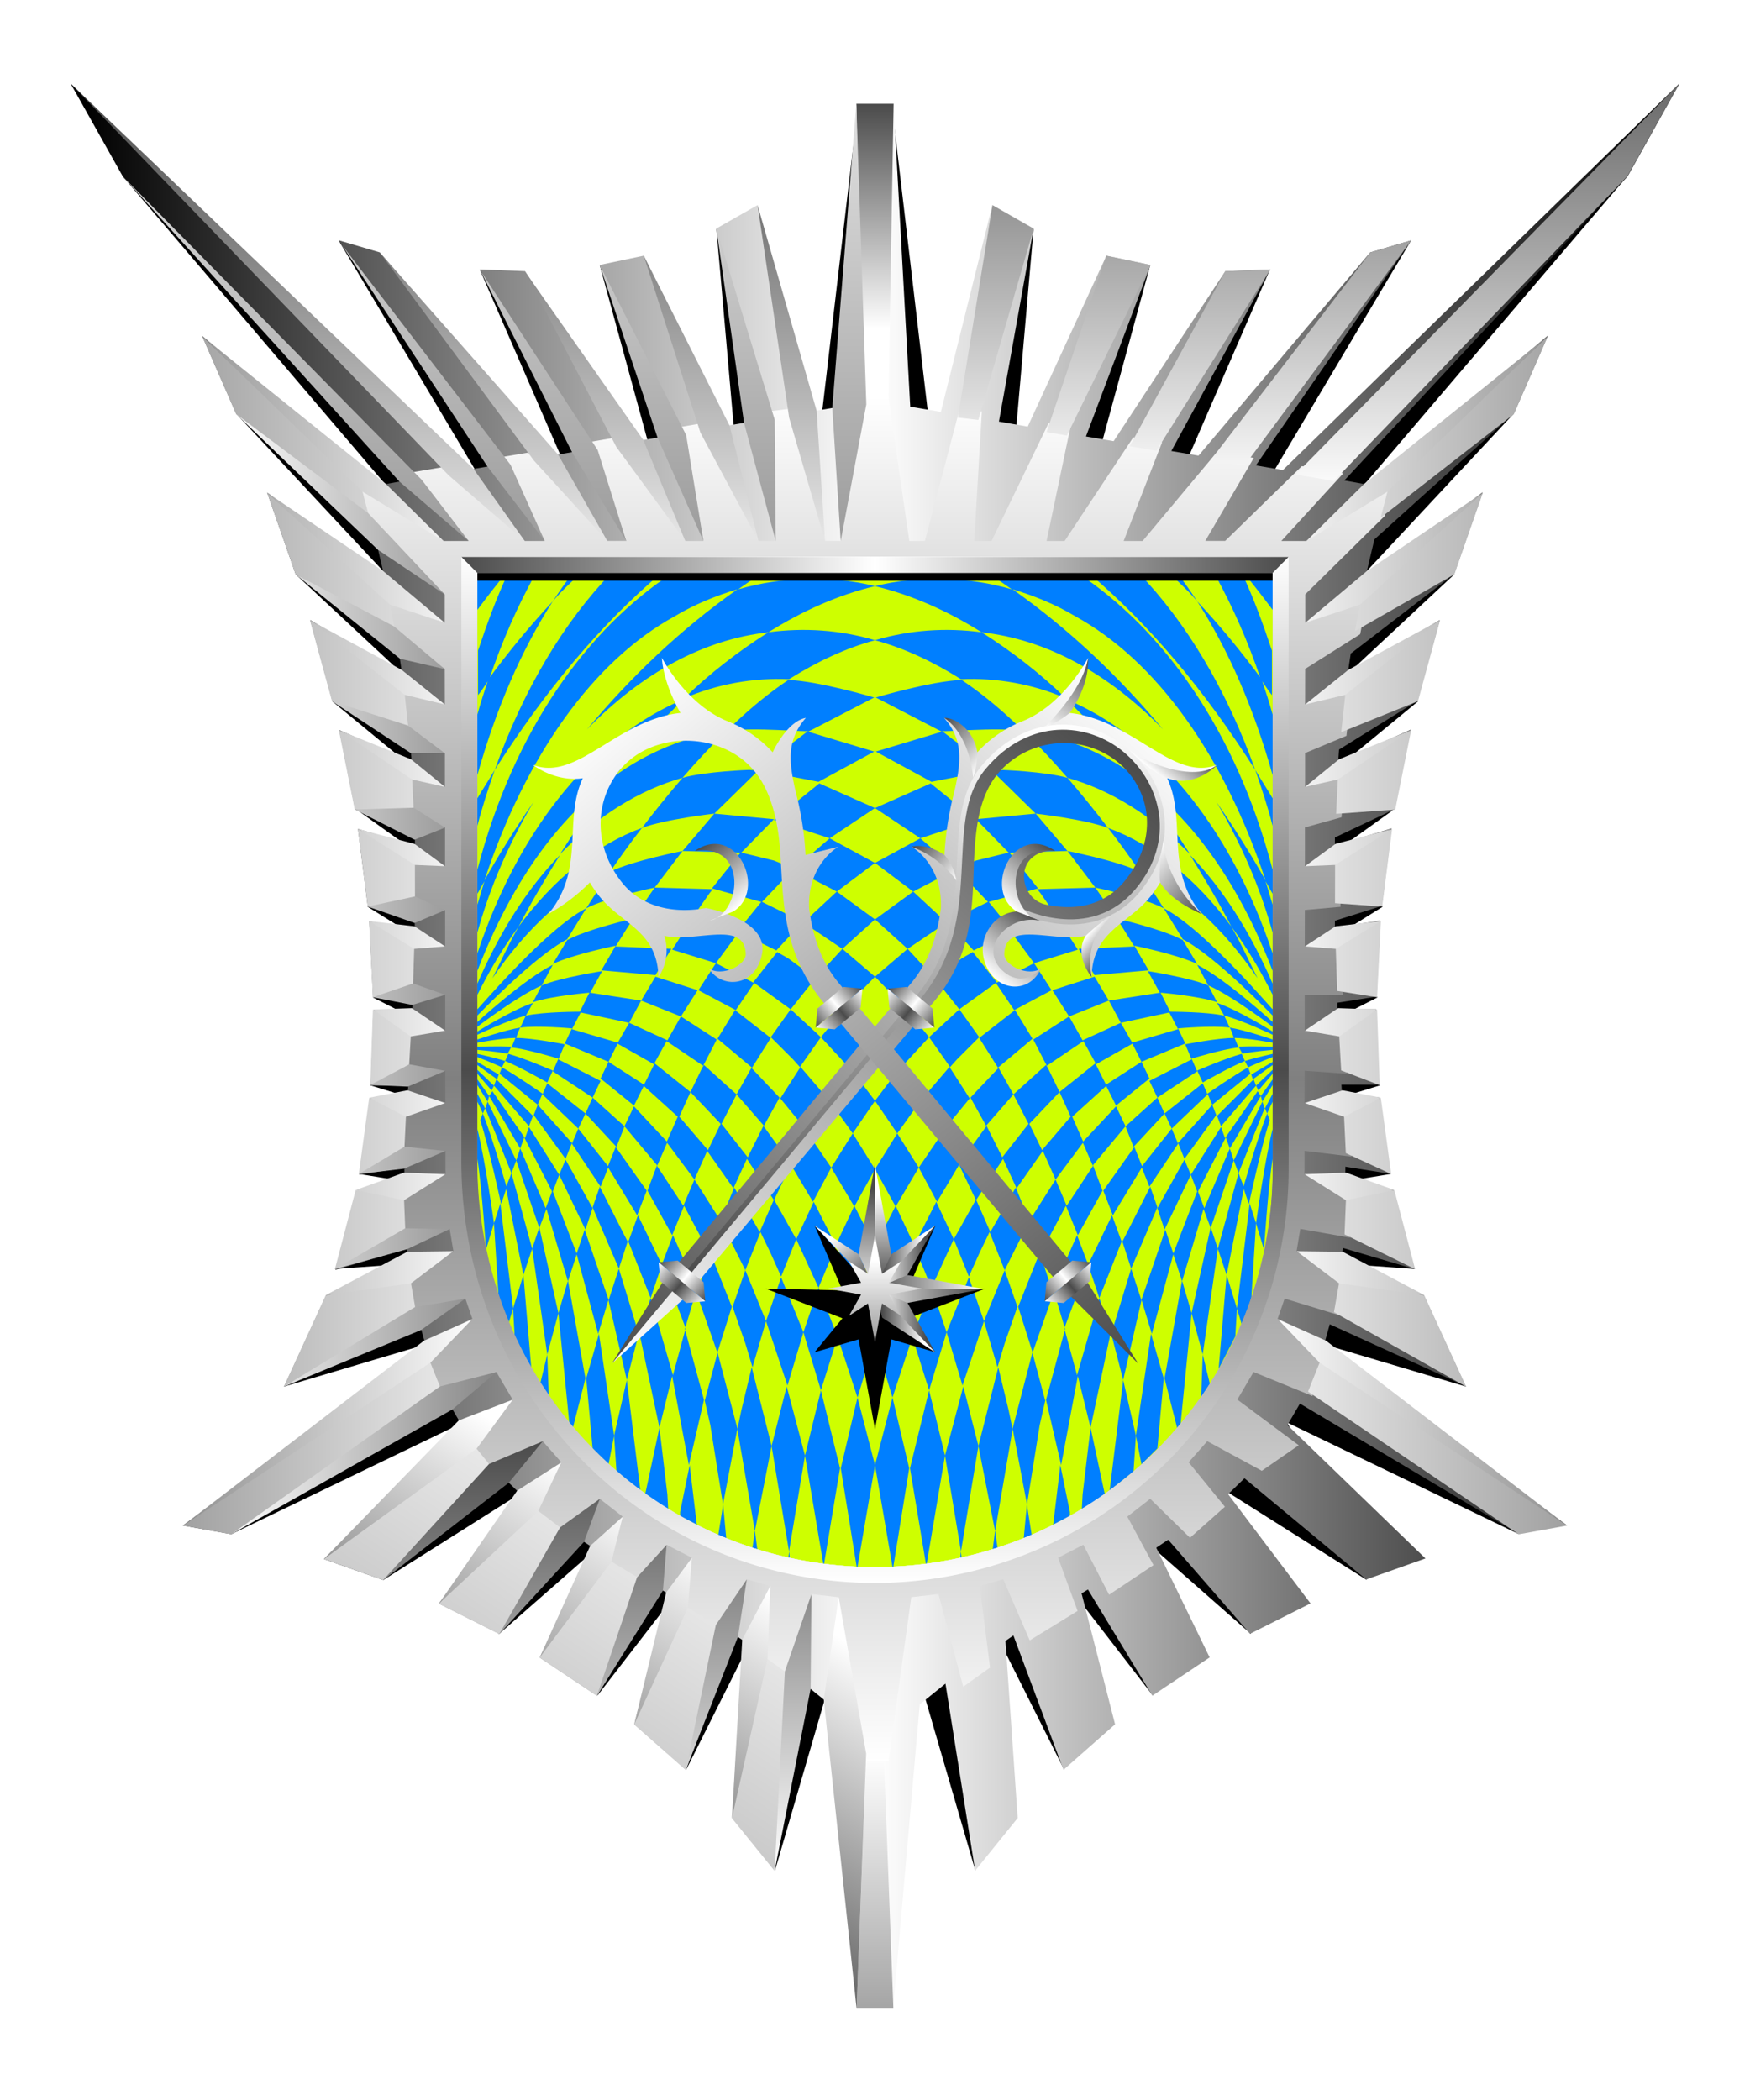 <svg xmlns="http://www.w3.org/2000/svg" xmlns:xlink="http://www.w3.org/1999/xlink" viewBox="0 0 220 264"><symbol id="fi225-c" viewBox="-25 -62.5 50 124.9"><path d="m-19.5-12.3 3 4.4 2.1-4-2.8-4.7-2.3 4.3zm14.2-46.2-.6 3.8 1.6 10 .7 3.1-1.6 6 2.7 7.7 1.4-4.7-2.4-8.9 1.9-8.2L.5-38.5 2.1-45l2.5 11.8-.3 1.2-1.1 3.3-2.8-9.7-1.6 5.9 3 8 1.4-4.2L6-21.6l-1.2 3.3-3-6.2-1.4 3.7-3.1-7-1.6 4.8-2.7-6.8 1.8-5.7-2.5-9.6 1.8-9.5-.4-4.3 1 .4zM-25 32.9l5.7-3.8 7 2.3L-18 36l-7-3.1zm2.2-74.1-2.2-8.5 2.2-12.8h.1l2 12.4-2.1 8.9zm13.3 3.8-2.5-9.9L-9.9-58l2.2 12.8-.5 2.4-1.3 5.4zm-6.7-11.1-2 8.2-2.4-9.8 2-12h.1l2.3 13.6 2-12-.1-.9h.2l-.1.8 2.2 13.3-1.9 7.5-2.3-8.7zm-6.6 7.3 2.5 7.6-2.2 6L-25-34l2.2-7.2zm10.1 56-1.4-.8-3.4-2.5 3.1-3.9 4.7 3.4-3 3.8zm2.5-75.1.6.2-.3 2.2-.3-2.4zm-1.7 64.4-2.5 3.5-3.8-3.5 2.6-3.7-3.6-4.2 2.5-4.2 3.6 4.4-2.5 3.9.9 1 2.8 2.8zM-.8 27.5l-4 4.7-7.5-.7 4.1-4.2-4.1-1-2.5-1 4-4.2-5.1-2.5 3.3-3.6 4.9 2.4-3 3.7 6.2 1.7-3.6 4.5 7.3.2zm-18.5 1.6L-25 26l4.8-3.6 5.4 2.8-4.5 3.9zm-5.7-33 2.8-4.1 3 4.2-2.7 4-3.1-4.1zm7.1-23.5-2.4-6.2 2.1-6.7L-16-33l-1.9 5.6zm16 46.2-5.9-1.6 2.8-3.8-4.8-2.5 2.3-3.4 4.7 2.5-2.2 3.4 5.5 1.7-2.4 3.7zm-15.6-7.3-3.4 3.7 4.9 3.3-4.2 3.9-4.8-3.5 4.1-3.7-4.1-3.5 3.6-3.7-3.6-3.8 3.2-4 3.6 3.9-3.2 3.9 3.9 3.5zM-25-22.2l2.4-5.4 2.5 5.6-2.3 4.9-2.6-5.1zM-22.2-8l-2.8-4.5 2.6-4.7 2.9 4.9-2.7 4.3zM4.9-18.3l3.7 6.1-1 2.5-3.9-5.5 1.2-3.1zM-1.8-2.8l1.4-3.1-3.6-4.2-1.6 3.3 3.8 4L-3.3.3l-.2.3-4.1-3.7 1.9-3.7L-9-11l-2 4 3.4 3.9L-9.5.3l4.3 3.6-2.2 3.6-4.5-3.5L-9.5.2-13-3.5l2-3.6-2.9-4-.5-.9 2.1-4.4 3.4 5.2 1.7-3.7 3.3 4.7 1.6-3.6-3.3-5.2-1.7 4.2-3.2-5.6-1.8 4.1-2.8-5-2.2 4.7-2.8-5.5 2.2-5.3 2.8 6.1 1.9-4.7 1.3 2.9 1.3 2.7 1.9-4.8 3.1 6.2.9-2.6.5-1.5 3.2 6 1.5-3.7 3.1 5.6L2.4-12l4.1 4.9-1.2 2.5-4.2-4.5 1.3-3-3.3-5-1.4 3.3 3.5 4.7-1.4 3.2L4.1-2 2.7.8l-4.5-3.6zm17.3 61.7c-.8 1.2-1.6 2.4-2.5 3.5h-1c1.2-1.1 2.4-2.2 3.5-3.5zM7.8-46l.7-3.6 2 2 .8 8.8-1.6 5.6L7.8-46zM4.4 8.7l1.5-2.8-4.8-2.2-1.7 3 5 2-1.8 3-5.3-1.7 2.1-3.3-4.5-2.9L-3.4.5l4.6 3.1L2.8.7l4.6 2.6-1.5 2.6L12 7.2l1.1-2.1-5.8-1.7L8.5 1 4-1.9l1.3-2.6 4.2 3.4-1 2.1L14 3.3l-.9 1.9s4.3.4 6.5.1l-.7 1.5c-2.2.5-6.8.5-6.8.5l-1.2 2.4-6.5-1zM-6.4 42.6l-.9.9c-2.1 2-4.4 3.9-6.8 5.5-3.7-.1-10.8-2.2-10.8-2.2l8.3-4.3-8.3-2.5 7-3.8 7.7 1.5-6.4 4.9c-.1-.2 6.8.5 10.2 0zm1.6-10.4s6.2-.7 9.1-1.8C2.7 32.5 1 34.6-.8 36.7c5.4-1.5 10.7-4.8 15.4-9.6-2.1 3.3-4.3 6.6-6.7 9.7-4.2 3.1-9.1 5.1-14.3 5.9 1.9-1.9 3.8-3.9 5.6-6-2.8.8-8.4 1-8.4 1l-1.1-.1 5.5-5.4zm21.9-71.7-.9 3.7-.2-5.4 1.1 1.7zm-2.3 8.9 1.4-5.2 1.9 13.3-.9 2.7-2.4-10.8-1.2 4.1-2.2-12.3 1.6-6.3.4.4 1.4 14.1zm2.1 41.2c-2.4 1-7.6 1.8-7.6 1.8l1.5-2.7s4.8-.4 7.2-1.2l-1.1 2.1zM4.5-52.9l3 2.4.3 4.5-1.6 7-1.7-13.9zm16 22.9-1.3 4.2-1-11.8 2.1 4.1.2 3.5.6-2 1.2 3.1.6 9.6-.8 2.5L20.5-30zm.6 32c-1.9-.5-5.6-2.1-5.6-2.1l.7-1.5s3.5 2 5.3 2.7l-.4.9zm-8.8-9.4 4.5 4.3-.6 1.4-4.8-3.8.9-1.9zm10.3 6.2L18-5.8l.5-1.3L22.9-2l.3-.6L25-.5V0l-2.1-2-.3.8zm-3 6.5C21.5 5 25 3.8 25 3.8v-.4s-3.2.6-4.8.6l.5-1.2c-2-.2-5.9-1.4-5.9-1.4l.7-1.6-5-3.3-1 2.1 5.3 2.7-.8 1.9s4.1.8 6.1.8c-.1.4-.3.9-.5 1.3zm1.1-2.4.5-.9c1.2.3 3.8.5 3.8.5v.4s-2.8.1-4.3 0zm-1.8 3.9C21 6.3 25 4.4 25 4.4v.4s-4.5 2.8-7 3.6l.9-1.6zm3-6.5c1 .5 3.1 1.3 3.1 1.3V2s-2.3-.5-3.5-.9l.4-.8zm1.6-3.6L25-1.2v-.7L23.7-4l-.2.7-3.9-6.6.5-1.5-2.9-8.5-.9 2.4-2.7-9.1-1.1 3.4-2.7-10-1.3 4.3 3 8.8 1-3 3 7.8-.8 2.1 3.8 6 .5-1.4 4.1 5.9.4-.6zm-3.9-6.6-.5 1.4-3.5-6.8.8-2.1 3.2 7.5zm-4.1 23.1 1.4-2.6c3-1.3 8.1-5.2 8.1-5.2V6s-5.9 5.4-9.5 7.2zm7-14.4L25 .6V1L22.3-.6l.2-.6zM25 30.6v3.5c-.7 1.2-1.5 2.4-2.2 3.6.8-2.3 1.6-4.7 2.2-7.1zm-9.5 28.3c4-6.2 7.2-13.7 9.5-21.9v7.6c-.4 1.5-.9 3-1.4 4.5-2.5 3.4-5.2 6.7-8.1 9.8zm2.1 3.6c2.4-4.3 4.3-8.7 5.9-13.4.5-.7.9-1.4 1.4-2v5.6c-1.1 3.3-2.3 6.6-3.8 9.8h-3.5zm3.7 0c1.3-1.5 2.5-3.1 3.7-4.7v4l-.3.7h-3.4zm-20.9 0h-11.3c1.1-.7 2.1-1.4 3.1-2.1-5.6 1.6-11.6 1.8-17.2.4 4.6-1.1 9.1-3.1 13.4-5.8-4.5.6-9 .3-13.4-1 3.7-1 7.3-2.7 10.8-4.9 4.5.2 9-.6 13.2-2.4-3.2 3.1-6.8 5.9-10.6 8.3 8.1-.9 15.9-5.1 22.8-12.2C5.7 49.4-.6 55.4-7.7 60.4-5 59.6-2.3 58.5.2 57c10.2-5.6 18.7-17.5 23.9-33.2-1.9 3.4-4 6.7-6.2 9.9C21 28.5 23.4 23 25 17.2v3.5l-.9 3 .9-1.6v3C20.4 42.7 11.2 55.4.4 62.5zM19.8 18C15.3 24.1 10 28.3 4.3 30.4c1.4-1.8 2.7-3.6 4-5.5 5.5-2.5 10.5-7.1 14.8-13.4-1.1 2.2-2.1 4.4-3.3 6.5 2-2.7 3.7-5.6 5.2-8.6v1.4c-2.8 6.5-6.3 12-10.4 16.2 1.8-2.9 3.6-5.9 5.2-9zm-8.5 2.3 2.4-3.9C17.8 14.3 25 6.8 25 6.8v.8c-.1 0-8.6 10.1-13.7 12.7zM-1 46.6c1.6-1.5 3.1-3 4.5-4.6 1.5-1.7 3-3.5 4.4-5.4 7.1-5 13-13.5 17.1-24.2v2.2c-5.5 16.5-15.2 27.5-26 32zM9.6-14.7l-3.5-6.9L7.2-25l3.3 7.7-.9 2.6zm5.1 1.5-.8 1.9-3.4-6.1.9-2.7 3.3 6.9zm-1.6 3.9-.8 1.9-3.8-4.8 1-2.5 3.6 5.4zm4.3 4.9-4.3-4.8.8-2 4 5.5-.5 1.3zM-16-33l2-6.7 2.7 8.1-1.9 5.5L-16-33zm7.3-1.4 1.6 4.6-1.6 4.6-2.6-6.4 1.7-5.8.9 3zM21.9.3C20.1-.7 16.8-3 16.8-3l.6-1.4 4.8 3.9-.3.8zM-.5-55.6l-1.2 5.9-.9-7.5 2.1 1.1v.5zm5.2 22.4L6.2-39l2.3 10-1.3 4-2.5-8.2zm-.8-20.2L2.1-45l-1-8.4-.1-1.9 2.9 1.9zm9.8 69.7C11.1 17.7 5.4 19 5.4 19l.9-1.4 1.3-2.1-7-.3 2-3.3 6.8.6-1.8 3.1s5.4-1.1 7.9-2.3l-1.8 3zm10.2-39.4.1.3-.1.2v-.5zm.4 17.6c-1.2-3-3-9.3-3-9.3l.7-2.1s1.5 7 2.6 10.5c.1 0-.3.9-.3.9zm-.4-17.1s.5 7.7 1.1 11.5v3.7c-1-3.9-2.1-11.9-2.1-11.9l1-3.3zM23.7-4l-3.6-7.4.6-1.6-2.6-9.5 1.1-3.3 2.2 11-.7 1.8L24-4.8l.3-.7c.2.5.7 1.5.7 1.5v1l-1-1.9-.3.9zM-4.6 22.7zm27.4 15c-3.6 10.1-8.7 18.6-14.7 24.8H1.8c7.7-6.5 14.7-14.9 21-24.8zM6.5-7.1l.1-.3.9-2.3 3.9 4.2-.9 2-4-3.6zm1.8 32c-2.9 1.4-9.1 2.6-9.1 2.6l3.5-4.6-7.3-.2.4-.5 2.3-3.3 7.3.1-2.7 3.9s5.9-1.2 8.6-2.6c-1 1.6-2 3.1-3 4.6z" fill="#007fff"/></symbol><path d="M60 72v75a50 50 0 0 0 50 50 50 50 0 0 0 50-50V72Z" fill="#ceff00"/><defs><path d="M110 72h50v125h-50z" id="fi225-a"/></defs><clipPath id="fi225-b"><use overflow="visible" xlink:href="#fi225-a"/></clipPath><g clip-path="url(#fi225-b)"><use height="124.9" overflow="visible" transform="matrix(1 0 0 -1 135 134.485)" width="50" x="-25" xlink:href="#fi225-c" y="-62.5"/></g><defs><path d="M60 72h50v125H60z" id="fi225-d"/></defs><clipPath id="fi225-e"><use overflow="visible" xlink:href="#fi225-d"/></clipPath><g clip-path="url(#fi225-e)"><use height="124.9" overflow="visible" transform="matrix(-1 0 0 -1 85 134.485)" width="50" x="-25" xlink:href="#fi225-c" y="-62.5"/></g><defs><linearGradient gradientTransform="matrix(-1, 0, 0, 1, 16446.82, 0)" gradientUnits="userSpaceOnUse" id="h77-a" x1="16415.01" x2="16415.01" y1="166.84"><stop offset="0" stop-color="#4b4b4b"/><stop offset="1" stop-color="#fff"/></linearGradient><linearGradient id="h77-b" x1="16415.19" x2="16415.19" xlink:href="#h77-a" y1="9.42" y2="166.84"/><linearGradient id="h77-c" x1="16379.34" x2="16451.21" xlink:href="#h77-a" y1="108.41" y2="36.53"/><linearGradient gradientTransform="matrix(-1, 0, 0, 1, 16446.82, 0)" gradientUnits="userSpaceOnUse" id="h77-d" x1="16412.88" x2="16412.88" y1="47.52" y2="33.49"><stop offset="0" stop-color="#fff"/><stop offset="1" stop-color="#4b4b4b"/></linearGradient><linearGradient id="h77-e" x1="16406.9" x2="16406.9" xlink:href="#h77-d" y1="60.3" y2="45.82"/><linearGradient id="h77-f" x1="16430.58" x2="16430.58" xlink:href="#h77-d" y1="16.27" y2="0.22"/><linearGradient id="h77-g" x1="16434.9" x2="16446.82" xlink:href="#h77-d" y1="29.52" y2="29.52"/><linearGradient id="h77-h" x1="16424.44" x2="16435.46" xlink:href="#h77-d" y1="49.54" y2="49.54"/><linearGradient id="h77-i" x1="16407.33" x2="16407.33" xlink:href="#h77-d" y1="9.12" y2="0"/><linearGradient id="h77-j" x1="16398.3" x2="16383.19" xlink:href="#h77-d" y1="21.85" y2="21.85"/><linearGradient id="h77-k" x1="16397.93" x2="16391.82" xlink:href="#h77-d" y1="41.56" y2="41.56"/><linearGradient gradientUnits="userSpaceOnUse" id="h77-l" x2="9" y1="3" y2="3"><stop offset="0" stop-color="#4b4b4b"/><stop offset="0.5" stop-color="#fff"/><stop offset="1" stop-color="#4b4b4b"/></linearGradient><linearGradient gradientTransform="matrix(1, 0, 0, -1, 0, 16478.4)" gradientUnits="userSpaceOnUse" id="h77-m" x2="9" y1="16477.4" y2="16477.4"><stop offset="0" stop-color="#fff"/><stop offset="0.5" stop-color="#4b4b4b"/><stop offset="1" stop-color="#fff"/></linearGradient><linearGradient gradientTransform="matrix(1, 0, 0, 1, 0, 0)" id="h77-n" x1="6.73" x2="1.02" xlink:href="#h77-d" y1="10.08" y2="10.08"/><linearGradient gradientTransform="matrix(1, 0, 0, 1, 0, 0)" id="h77-o" x1="0.86" x2="7.12" xlink:href="#h77-d" y1="10.08" y2="10.08"/><linearGradient gradientTransform="matrix(1, 0, 0, -1, 0, 16404.16)" id="h77-p" x1="-1.7" x2="14.38" xlink:href="#h77-d" y1="16393.24" y2="16393.24"/><linearGradient gradientTransform="matrix(1, 0, 0, -1, 0, 16404.16)" id="h77-q" x1="14.7" x2="-0.66" xlink:href="#h77-d" y1="16395.19" y2="16395.19"/><linearGradient gradientTransform="matrix(1, 0, 0, -1, 0, 16403.83)" id="h77-r" x1="3.15" x2="3.15" xlink:href="#h77-d" y1="16398.87" y2="16384.91"/><linearGradient gradientTransform="matrix(1, 0, 0, -1, 0, 16403.83)" id="h77-s" x1="1.14" x2="1.14" xlink:href="#h77-d" y1="16382.17" y2="16400.09"/><filter id="h77-t" name="shadow"><feDropShadow dx="0" dy="3" stdDeviation="0"/></filter><linearGradient gradientTransform="matrix(1, 0, 0, -1, 0, 264)" id="h77-u" x1="104.81" x2="109.36" xlink:href="#h77-d" y1="108.56" y2="103.05"/><linearGradient gradientTransform="matrix(1, 0, 0, -1, 0, 264)" gradientUnits="userSpaceOnUse" id="h77-v" x1="110" x2="110" y1="105.59" y2="92.72"><stop offset="0" stop-color="#fff"/><stop offset="1" stop-color="gray"/></linearGradient><symbol id="h77-x" viewBox="0 0 9 4"><polygon fill="url(#h77-l)" points="7 4 2 4 0 2 9 2 7 4"/><polygon fill="url(#h77-m)" points="7 0 2 0 0 2 9 2 7 0"/></symbol><symbol id="h77-w" viewBox="0 0 63.62 166.84"><path d="M9.36,28.44a24,24,0,0,1,2.86-10.33h0c4.2-7.79,1.93-17.9,1.93-17.9,3.19,4.34,4.15,10.65,4.15,10.65C28.91,3.81,42.7,8.25,47.16,0c-1.61,6.15-5.88,8.38-5.88,8.38h0c8.36,3.89,11,14.05,22.35,16.14A36.66,36.66,0,0,1,53.38,25a22,22,0,0,1,.31,3.78c0,6.75-4.29,12.19,1.3,19.17a9.44,9.44,0,0,1-6.11-5.49c-3.92,5.08-14.14,7.69-10,13,1.37,1.76,6.5.54,7.41-2.48.67,4.93-4.8,8.7-9.9,4.52-5.38-4.41,2.71-14,2.71-14,5-2.77,9.62-7.79,9.44-14.5C48.23,18.34,40.25,11.63,32,11.57c-8.87-.07-17.56,8-17.51,17.43,0,5.26,3,10.81,6,15C25.8,51.42,33.27,59.38,33.3,72.89v72.74l-1.91,21.21-2.66-19-.21-76.11c0-5.75-2.11-10.65-4.95-15.12C18.27,49.66,11.36,51,11.36,51l6-2.91a61.08,61.08,0,0,1-6-9.77h0C8.24,31.9,5.81,28.39,0,27.44,3.38,25.56,9.36,28.44,9.36,28.44Z" fill="url(#h77-a)"/><path d="M12.21,29.91c0-13.67,9.89-20.49,19.2-20.49C41.51,9.42,51,16.52,51,29.05c0,14.67-15.63,18.4-15.63,18.4-5.47-.86-10.38-11.17-1.84-14-6.47,5.19.31,12,5.39,9.33S48,35.68,47.84,29C47.56,18.34,40.25,12.24,32,12.18A17,17,0,0,0,15.15,29c0,5.26,2.86,10,5.9,14.2C26.37,50.57,34.28,58,34.3,71.51l-.22,76.31-2.69,19,0-93.78C31.41,52.23,12.21,44,12.21,29.91Z" fill="url(#h77-b)"/><path d="M31.41,144V73.06c0-20.83-19.2-29.06-19.2-43.15,0-13.67,9.89-20.49,19.2-20.49C41.51,9.42,51,16.52,51,29.05c0,14.67-15.72,18-15.72,18" fill="none" stroke="url(#h77-c)" stroke-miterlimit="10"/><path d="M33.57,33.49c-10,.95-6,15.16,1.84,14l4.84-1.63C34.6,49,24.37,39.11,33.57,33.49" fill="url(#h77-d)"/><path d="M46.26,53c0,2.13-1.27,5.22-5.16,5.22-7.21,0-6.6-9.68-.85-12.35l-4.84,1.63c-3.09,2.79-2.81,8.48,1,11.28,5.31,3.91,11.5,0,9.85-5.78" fill="url(#h77-e)"/><use height="4" transform="translate(37.63 78.09) rotate(180) scale(1.33)" width="9" xlink:href="#h77-x"/><use height="4" transform="translate(37.63 148.3) rotate(180) scale(1.33)" width="9" xlink:href="#h77-x"/><path d="M14.14.22c3.91,4.17,4.19,10.62,4.19,10.62a18.25,18.25,0,0,1-2,5.43s1.21-10.42-2.16-16" fill="url(#h77-f)"/><path d="M0,27.44c6.21-.65,11.91,5.33,11.91,5.33a15.78,15.78,0,0,0-2.55-4.33C5.75,25.33,1.39,26.14,0,27.44Z" fill="url(#h77-g)"/><path d="M11.36,51a19.45,19.45,0,0,1,11-.58,10.08,10.08,0,0,0-5.06-2.33S13.27,48.38,11.36,51Z" fill="url(#h77-h)"/><path d="M47.16,0C46,5.79,35.48,8.92,31.81,8.92c6.33.66,9.46-.54,9.46-.54C46.82,6.42,47.16,0,47.16,0Z" fill="url(#h77-i)"/><path d="M63.62,24.52c-6.2-.17-12.26-3-15.11-6.38C51.69,23.82,53.38,25,53.38,25,57.62,26.52,63.62,24.52,63.62,24.52Z" fill="url(#h77-j)"/><path d="M55,47.93c-5.73-4.71-4.93-9.53-4.55-12.74a35,35,0,0,0-1.56,7.25C49.48,46.79,54.59,47.86,55,47.93Z" fill="url(#h77-k)"/></symbol><symbol id="h77-ac" viewBox="0 0 15.2 20.16"><path d="M8.4,0,1.24,5.33,0,10.08,4,6.54Zm0,20.16L1,14.64,0,10.08l4.2,3.79Z" fill="url(#h77-n)"/><path d="M0,10.08,8.4,0,4.05,8.81,0,10.08Zm0,0L8.4,20.16,4,11.19Z" fill="url(#h77-o)"/><path d="M0,10.08,4.52,12.3,15.2,10.08,5.29,9.54Z" fill="url(#h77-p)"/><path d="M0,10.08H15.2L4.52,7.86Z" fill="url(#h77-q)"/></symbol><symbol id="h77-ae" viewBox="0 0 4.56 19.83"><path d="M2.28,19.83l2.28-5.52L2.28,0,1.74,12.09Z" fill="url(#h77-r)"/><path d="M2.28,19.83V0L0,14.31H0Z" fill="url(#h77-s)"/></symbol></defs><g filter="url(#h77-t)"><use height="166.84" transform="matrix(0.49, 0.41, -0.41, 0.49, 129.94, 76.8)" width="63.62" xlink:href="#h77-w"/><use height="166.84" transform="matrix(-0.49, 0.41, 0.41, 0.49, 90.06, 76.8)" width="63.62" xlink:href="#h77-w"/></g><path d="M123.75,162l-9.66.22,3.51-8.18-7.6,8.43-7.6-8.43,3.51,8.18L96.25,162h0l9.66,3.73L102.4,170l5.54-1.62,2.06,11.3,2.06-11.3L117.6,170l-3.51-4.23,9.66-3.73Z"/><path d="M107.94,157.68l-5.54-3.6,7.6,8Z" fill="url(#h77-u)"/><use height="20.16" transform="translate(110 154.08) scale(0.9 0.79)" width="15.2" xlink:href="#h77-ac"/><use height="20.16" transform="matrix(-0.9, 0, 0, 0.79, 110, 154.08)" width="15.2" xlink:href="#h77-ac"/><use height="19.83" transform="translate(107.94 146.37) scale(0.9 0.79)" width="4.56" xlink:href="#h77-ae"/><use height="19.83" transform="matrix(0.9, 0, 0, -0.79, 107.94, 177.71)" width="4.56" xlink:href="#h77-ae"/><path d="M115.9,162l-4.15-.75,1.51-2.66-2.38,1.54-.88-4.84-.88,4.84h0l-2.38-1.54,1.51,2.66-4.14.75h0l4.14.75-1.51,2.66,2.38-1.54.88,4.85.88-4.85,2.38,1.54-1.51-2.66,4.14-.75Z" fill="url(#h77-v)"/><defs><linearGradient id="fr4-a" x1="0" x2="1" y1="0" y2="0"><stop offset="0" stop-color="#fff"/><stop offset="1" stop-color="#4b4b4b"/></linearGradient><linearGradient id="fr4-b" x1="0" x2="1" xlink:href="#fr4-a" y1="0" y2="2"/><linearGradient id="fr4-c" x1="0" x2="0" xlink:href="#fr4-a" y1=".75" y2="0"/><linearGradient id="fr4-d" x1="0" x2="0" xlink:href="#fr4-a" y1="0" y2="1.5"/><linearGradient id="fr4-e" x1="0" x2="0" xlink:href="#fr4-a" y1="1" y2="0"/><linearGradient id="fr4-g" x1="0" x2="0" xlink:href="#fr4-a" y1="1" y2="0"/><linearGradient id="fr4-f" x1=".35" x2=".6" xlink:href="#fr4-a" y1=".2" y2=".7"/><linearGradient id="fr4-h" x1="1" x2="0" xlink:href="#fr4-a" y1="0" y2="0"/><linearGradient id="fr4-j" x1="0" x2="0" xlink:href="#fr4-a" y1="0" y2="2"/><linearGradient id="fr4-i" x1="0" x2="1" y1="0" y2="0"><stop offset="0"/><stop offset=".5" stop-color="#fff"/><stop offset="1"/></linearGradient><linearGradient gradientUnits="userSpaceOnUse" id="fr4-k" x1="110" x2="110" y1="221.44" y2="49.83"><stop offset="0" stop-color="#fff"/><stop offset=".5" stop-color="gray"/><stop offset="1" stop-color="#fff"/></linearGradient><linearGradient gradientUnits="userSpaceOnUse" id="fr4-m" x1="110" x2="110" y1="199.01" y2="69.96"><stop offset="0" stop-color="#fff"/><stop offset=".5" stop-color="#4b4b4b"/><stop offset="1" stop-color="#fff"/></linearGradient><linearGradient gradientUnits="userSpaceOnUse" id="fr4-n" x1="58" x2="162" y1="71.01" y2="71.01"><stop offset="0" stop-color="#4b4b4b"/><stop offset=".5" stop-color="#fff"/><stop offset="1" stop-color="#4b4b4b"/></linearGradient><symbol id="fr4-l" viewBox="0 0 100.04 242.01"><path d="m75.33 51.44-3.59 10.27-12.5 7.14.78-3.93Zm-5.38 16.01-11.83 8.58-.6 5.52 9.65-3.9ZM66.31 81.3l-9.18 5.46-.25 5.06 7.43-.54Zm-2.4 12.44-7.16 3.68-.01 5.63 5.93.43Zm-1.4 11.57-5.7 2.56.2 6.21 5.02.8Zm-.48 11.12-4.8 2.63.28 5.01 4.85 1.86Zm.47 11.1-4.66 1.58.26 5.36 5.7 2.63Zm1.7 11.6-6.06.53-.2 5.02 8.87 4.38Zm-6.85 11.1-.74 4.23 16.62 9.38-5.27-11.49Zm-2.3 9.96-1.7 4.26 26.48 17.94 6.08-1.1Zm7.43-105.6 16.74-13.02 4.28-9.8-20.02 18.98Z" fill="url(#fr4-a)"/><path d="m68.19 185.5-7.45 2.64-13.65-14.18 2.24-2.75ZM41.83 179l-3.92 2.98 8.23 12.95 7.6-3.82Zm-9.1 6.4-4.6 2.81 5.74 14.47 7.2-4.8Zm-9.55 5.76-5.02 3.09L22.7 212l6.48-5.72Zm-10.29 6.58-3.1 2.22 1.74 24.73 5.36-6.63Z" fill="url(#fr4-b)"/><path d="m13.68 15.3 5.17 2.96L11.9 42.3 9.33 42Zm9.35 28.96 10.5-21.43-5.55-1.18-7.5 22.17Zm7.9 1.34 3.35.57 14.31-22.78-5.64.2Zm10.19 1.73 4.23.72 20.97-28.33-5.15 1.53Zm15.48 2.64 36.88-38.29L100.04 0 51.78 49.15Z" fill="url(#fr4-c)"/><path d="m11.52 42.26 7.33-24-3.48 24.42-3.98 14.84ZM0 40.34 1.26 2.57l3.02 38.22-1.06 16.73Zm20.48 17.18 5.77-13 7.27-21.7L22.65 44.2Zm9.7 0 6.81-11.16 11.6-22.97-14.82 22.7Zm10.25 0 7.2-9.36 18.4-28-21.31 27.79Zm9.56 0 8.7-7.47 34.79-38.37-37.6 38.16Z" fill="url(#fr4-d)"/><path d="M49.37 48.46 100.04 0 52.5 49.27l-9.56 8.25Zm-16.81 9.06 9.2-10.08 19.41-26.2-22.42 25.41Zm-9.8 0 8.67-11.83 11.52-22.1-14.92 21.24Zm-9.2 0 7.3-13.63 7.12-22.24L17.2 42.99Zm-8.37 0L9.7 42.03l3.97-26.73-7.42 25.83Z" fill="url(#fr4-e)"/><path d="m44.46 165.47 6.77 2.6 16.96 17.43-19.2-13.88Zm-.57 11.43-5.54-3.54 2.89 6.1 12.5 11.65Zm-13.26 3.28 4.09 3.67 6.34 14.02-9.02-12.05Zm-8.7 5.17 3.23 4.35 4.02 16.58-6.75-14.66Zm-9.86 3.54 3.53 6.75 1.29 22.42-4.47-19.99Zm-6.72 14.26L3.47 190.3.02 209.95l1.2 32.07Z" fill="url(#fr4-f)"/><path d="m40.69 170.7 6.74 2.85 13.31 14.6-15.8-12.25Zm-7.18 7.24 1.98 5.4 10.65 11.59-7.64-13.4Zm-8.4 5.78 3.71 4.07 5.05 14.89-8.3-13.22Zm-10.08 4.34 3.89 5.73L22.7 212l-6.56-16.72Zm-8.13 1.87L7 201.8l4.52 22.88-1.28-25.06Z" fill="url(#fr4-g)"/><path d="m53.14 57.52 7.26-7.18 23.1-18.58-20.17 19.56Zm6.76 7.99 15.43-14.07-14.57 9.84L53 67.8Zm-1.87 11.35 11.92-9.4-11.54 6.26L53 78.06ZM57.1 87.5l9.22-6.22-9.08 3.68-4.25 3.46Zm-4.13 10.9 3.82-2.8 7.12-1.88-7.15 4.52Zm-.01 10.08 3.84-2.52 5.72-.67-5.67 3.5Zm-.01 10.59 4.18-2.83 4.9.17-4.75 3.39Zm-.01 9.1 4.75-1.6 4.82.93-4.62 2.4Zm-.03 8.95 5.24-.19 6.06 2.18-6.1 1.28Zm-.98 9.68 5.79.07 10.25 5.46-10.72-1.49Zm3.68 11.25-6.07-2.72 5.26 5.48 31.1 20.49Z" fill="url(#fr4-a)"/><path d="M79.22 41.56 61.4 58.62 53 64.24 62.64 54ZM53 73.62l5.62-1.3 13.12-10.6-12.38 6.54Zm4.29 10.55-4.3.03 4.62-3.48 9.56-3.06Zm-.5 10.9 7.52-3.8-7.4-.22-3.94 2.5Zm0 10.47 5.88-2.07-5.93-1.27-3.78 1.73Zm.3 10.3 4.94-.97-5.05-1.73-4.04 1.43Zm.56 10.27 4.71-.2-4.9-2.6-4.53.82Zm.49 10.32 5.66.66-5.74-3.43-5.14.54Zm-.4 10.12 9.07 2.5-8.84-5.13-5.59.1Zm-1.76 10.16 17.25 7.12-16.51-10.02-6.3-1.04Zm23.85 25.67-27.8-15.69-5.52-4.69 7.09 1.8Z" fill="url(#fr4-h)"/></symbol></defs><path d="m166.69 170.54-.95-1.74 18.58 5.52-17.77-15.6 11.33.81L168 148.7l6.88-1.12-7.88-9.14 6.5-2-6.07-8.13 5.74-2.92-6.47-6.95 7.11-4.44-7.8-5.62 8.89-6.38-9-3.65 12.39-10.2-11.61-.88 16.15-15.07-13.25 2L190.3 52l-21.69 12.32 35.95-42.15-45.86 39.48 18.7-31.44-30.33 32.63 12.6-29L137.34 60l7.27-26.71-17.15 23.87 2.48-28.42L117.14 56l-4.8-40.89h-4.69L102.86 56l-12.8-27.26 2.49 28.42-17.16-23.85L82.67 60 60.31 33.87l12.6 29-30.34-32.66 18.7 31.44-45.84-39.48 35.94 42.15L29.68 52l20.73 22.2-13.24-2 16.18 15.07-11.6.88 12.39 10.2-9 3.65 8.86 6.34-7.77 5.66 7.12 4.44-6.48 6.95 5.75 2.92-6.07 8.13 6.5 2-7.93 9.14L52 148.7l-9.89 10.83 11.34-.81-17.77 15.6 18.58-5.52-.95 1.74-24.23 22.33 29.06-14-10 19.79 17.57-11.09-3 17.87 12.39-10.87v18.6l9.26-12 1.91 21.29 7.42-14.8 3.74 27.48 6.88-23.64h11.42l6.88 23.64 3.74-27.48 7.42 14.8 1.91-21.29 9.26 12v-18.6l12.32 10.84-3-17.87 17.57 11.09-10-19.79 29.06 14ZM161 147.01a51.06 51.06 0 0 1-51 51c-28.12 0-51-22.88-51-52V73h102Z"/><path d="m211.13 10.49-49.85 48.6-3.4-.58 19.53-28.3-5.16 1.52-21.58 25.55-3.42-.58 12.43-22.83-5.64.22L140 55.46l-3.48-.59 8.12-21.56-5.55-1.17-9.89 21.49-3.62-.63 4.36-24.27-5.18-2.95-6.48 26-3.85-.65-2.09-38.06h-4.68l-2.09 38.06-3.85.65-6.48-26-5.18 2.95L94.42 53l-3.59.62-9.89-21.48-5.55 1.17 8.12 21.56-3.51.59-14-21.37-5.64-.22L72.75 56.7l-3.42.58-21.58-25.55-5.16-1.52 19.53 28.3-3.4.58-49.85-48.6 6.56 11.68L51 60.4l-3.3.6-22.28-18.76L29.69 52l17.53 15.8 1.23 5.2-14.86-11.07 3.58 10.27 13 10 .41 2.7L39 77.94l2.79 10.21 9.85 6.12.11 1.56-9.1-4.06 2 10 7.51 3.55v1L45 104.21l1.24 9.79 5.9 1.86v.85l-5.72-.88.48 9.56 4.94.78v.81h-4.9l-.34 9.49h4.72l-.05.92-4.8.71-1.3 9.58 5.66-.9v1l-6.06 1.94-2.61 9.92 9-2.65.06.64-10.22 5.2-5.28 11.49 17.07-7.77.74 2.64L23 191.78l6.08 1.09 27.42-16.35 1.57 2.7L40.72 196l7.45 2.64 15.3-12.72 2.06 2-10.36 13.67 7.6 3.82 10.29-11.82 1.5 1-6.71 13.79 7.2 4.81 8.1-13.34.8.48-4.21 16.46 6.48 5.72 6.3-16.89 1 .69L92 228.55l5.35 6.62 3.73-23.51 3.24 2.61 3.34 38.23h4.62l3.34-38.23 3.24-2.61 3.73 23.51 5.35-6.62-1.54-22.26 1-.69 6.3 16.89 6.48-5.72-4.21-16.46.8-.48 8.1 13.34 7.2-4.81-6.71-13.79 1.5-1 10.29 11.82 7.6-3.82-10.36-13.73 2.06-2 15.3 12.72 7.45-2.64-17.35-16.77 1.57-2.7 27.42 16.35 6.08-1.09-30.49-22.59.74-2.64 17.07 7.77-5.24-11.42-10.26-5.31.06-.64 9 2.65-2.61-9.92-6.06-1.94v-1l5.66.9-1.3-9.58-4.8-.71-.05-.92h4.72l-.34-9.49h-4.9v-.81l4.94-.78.48-9.56-5.72.88v-.85l5.9-1.86 1.23-9.75-7.13 2.14v-1l7.51-3.55 2-10-9.1 4.06.11-1.56 9.85-6.12L181 77.94l-11.6 6.92.41-2.7 13-10 3.58-10.27L171.55 73l1.23-5.19L190.31 52l4.27-9.8L172.3 61l-3.3-.6 35.61-38.23ZM160 147a50 50 0 0 1-50 50 50 50 0 0 1-50-50V72h100Z" fill="url(#fr4-i)"/><path d="m108.32 50.83-.66-37.78h4.68l-.66 37.78h-3.36z" fill="url(#fr4-c)"/><path d="M111.1 220.44h-2.2l-1.21 32.06h4.62l-1.21-32.06z" fill="url(#fr4-j)"/><path d="m174.06 64.88 1.08-4.16-10.92 7.29h-3.14l7.8-8.52-5.22-.89-9.64 9.4h-2.5l6.1-10.43-4.6-.78-9.38 11.22h-2.38l4.83-12.41-3.62-.62-8.63 13.03h-2.27l3-14.32-2.76-.47-7.16 14.79h-2.17l.95-16.28-2.78-.34-4.38 16.62h-1.96l-2.63-18.18h-3.36L105.7 68h-1.96l-4.38-16.62-2.78.34.95 16.28h-2.17L88.2 53.22l-2.76.47 3 14.32h-2.28l-8.63-13.03-3.62.62L78.74 68h-2.38l-9.39-11.2-4.58.77 6.1 10.44h-2.51l-9.64-9.4-5.22.88 7.8 8.52h-3.14l-10.92-7.29 1.08 4.16 9.97 9.85v3.56l-7.74-2.8.84 4.25 6.9 4.36.01 4.45-5.85-2.02.66 5.98 5.2 2.17v4.23l-5.1-2.2.52 6.03 4.6 1.29v4.87l-4.48-1 .01 6.1 4.48.41v4.57l-4.55-.64-.2 6.72h4.76v4.5l-4.97.02-.3 5.42 5.28-.38.01 4.05-5.6.94-.28 5.8 5.89-.72V147l.02.6-5.95 2.56.22 5.44 6.24-1.1.47 2.79-6.16 3.47.8 4.58 6.86-2.1.89 2.57-6.22 5.08L55 175.5l7.4-3.02 2.05 3.47-7.72 5.74 4.64 3.2 6.86-3.71 2.34 2.65-4.56 5.59 4.39 3.9 5-4.9 2.88 2.24-3.28 6.1 5.57 3.72 3.24-6.28 3.17 1.63-2.45 6.68 6.02 3.71 3.33-7.68 2.97.83-1.3 10.27 3.36 2.4 3.1-11.64 3.43.4 2.86 20.63h3.4l2.86-20.64 3.42-.39 3.11 11.64 3.37-2.4-1.3-10.27 2.96-.83 3.33 7.68 6.02-3.7-2.45-6.69 3.17-1.63 3.24 6.28 5.58-3.72-3.29-6.1 2.88-2.24 5 4.9 4.39-3.9-4.56-5.59 2.34-2.65 6.86 3.72 4.64-3.21-7.72-5.74 2.04-3.47 7.4 3.02 1.84-4.6-6.22-5.09.89-2.56 6.86 2.09.8-4.58-6.16-3.47.47-2.8 6.24 1.1.22-5.43-5.95-2.56.02-.6v-2.32l5.9.72-.3-5.8-5.6-.94.01-4.05 5.29.38-.3-5.42-4.98-.01v-4.51h4.77l-.2-6.72-4.56.64.01-4.57 4.48-.4v-6.1l-4.47.99v-4.87l4.6-1.28.52-6.04-5.1 2.2v-4.23l5.2-2.17.66-5.98-5.86 2.02.01-4.45 6.91-4.36.84-4.25-7.74 2.8v-3.56ZM160 147.01a50 50 0 1 1-100 0V72h100Z" fill="url(#fr4-k)"/><use height="242.02" transform="matrix(-1 0 0 1 108.91 10.49)" width="100.04" xlink:href="#fr4-l"/><use height="242.02" transform="translate(111.09 10.49)" width="100.04" xlink:href="#fr4-l"/><path d="M110 198c-28.12 0-51-22.87-51-52V70.97h102v76A51.07 51.07 0 0 1 110 198Z" fill="none" stroke="url(#fr4-m)" stroke-width="2"/><path d="M160 72.01H60l-2-2h104l-2 2z" fill="url(#fr4-n)"/></svg>